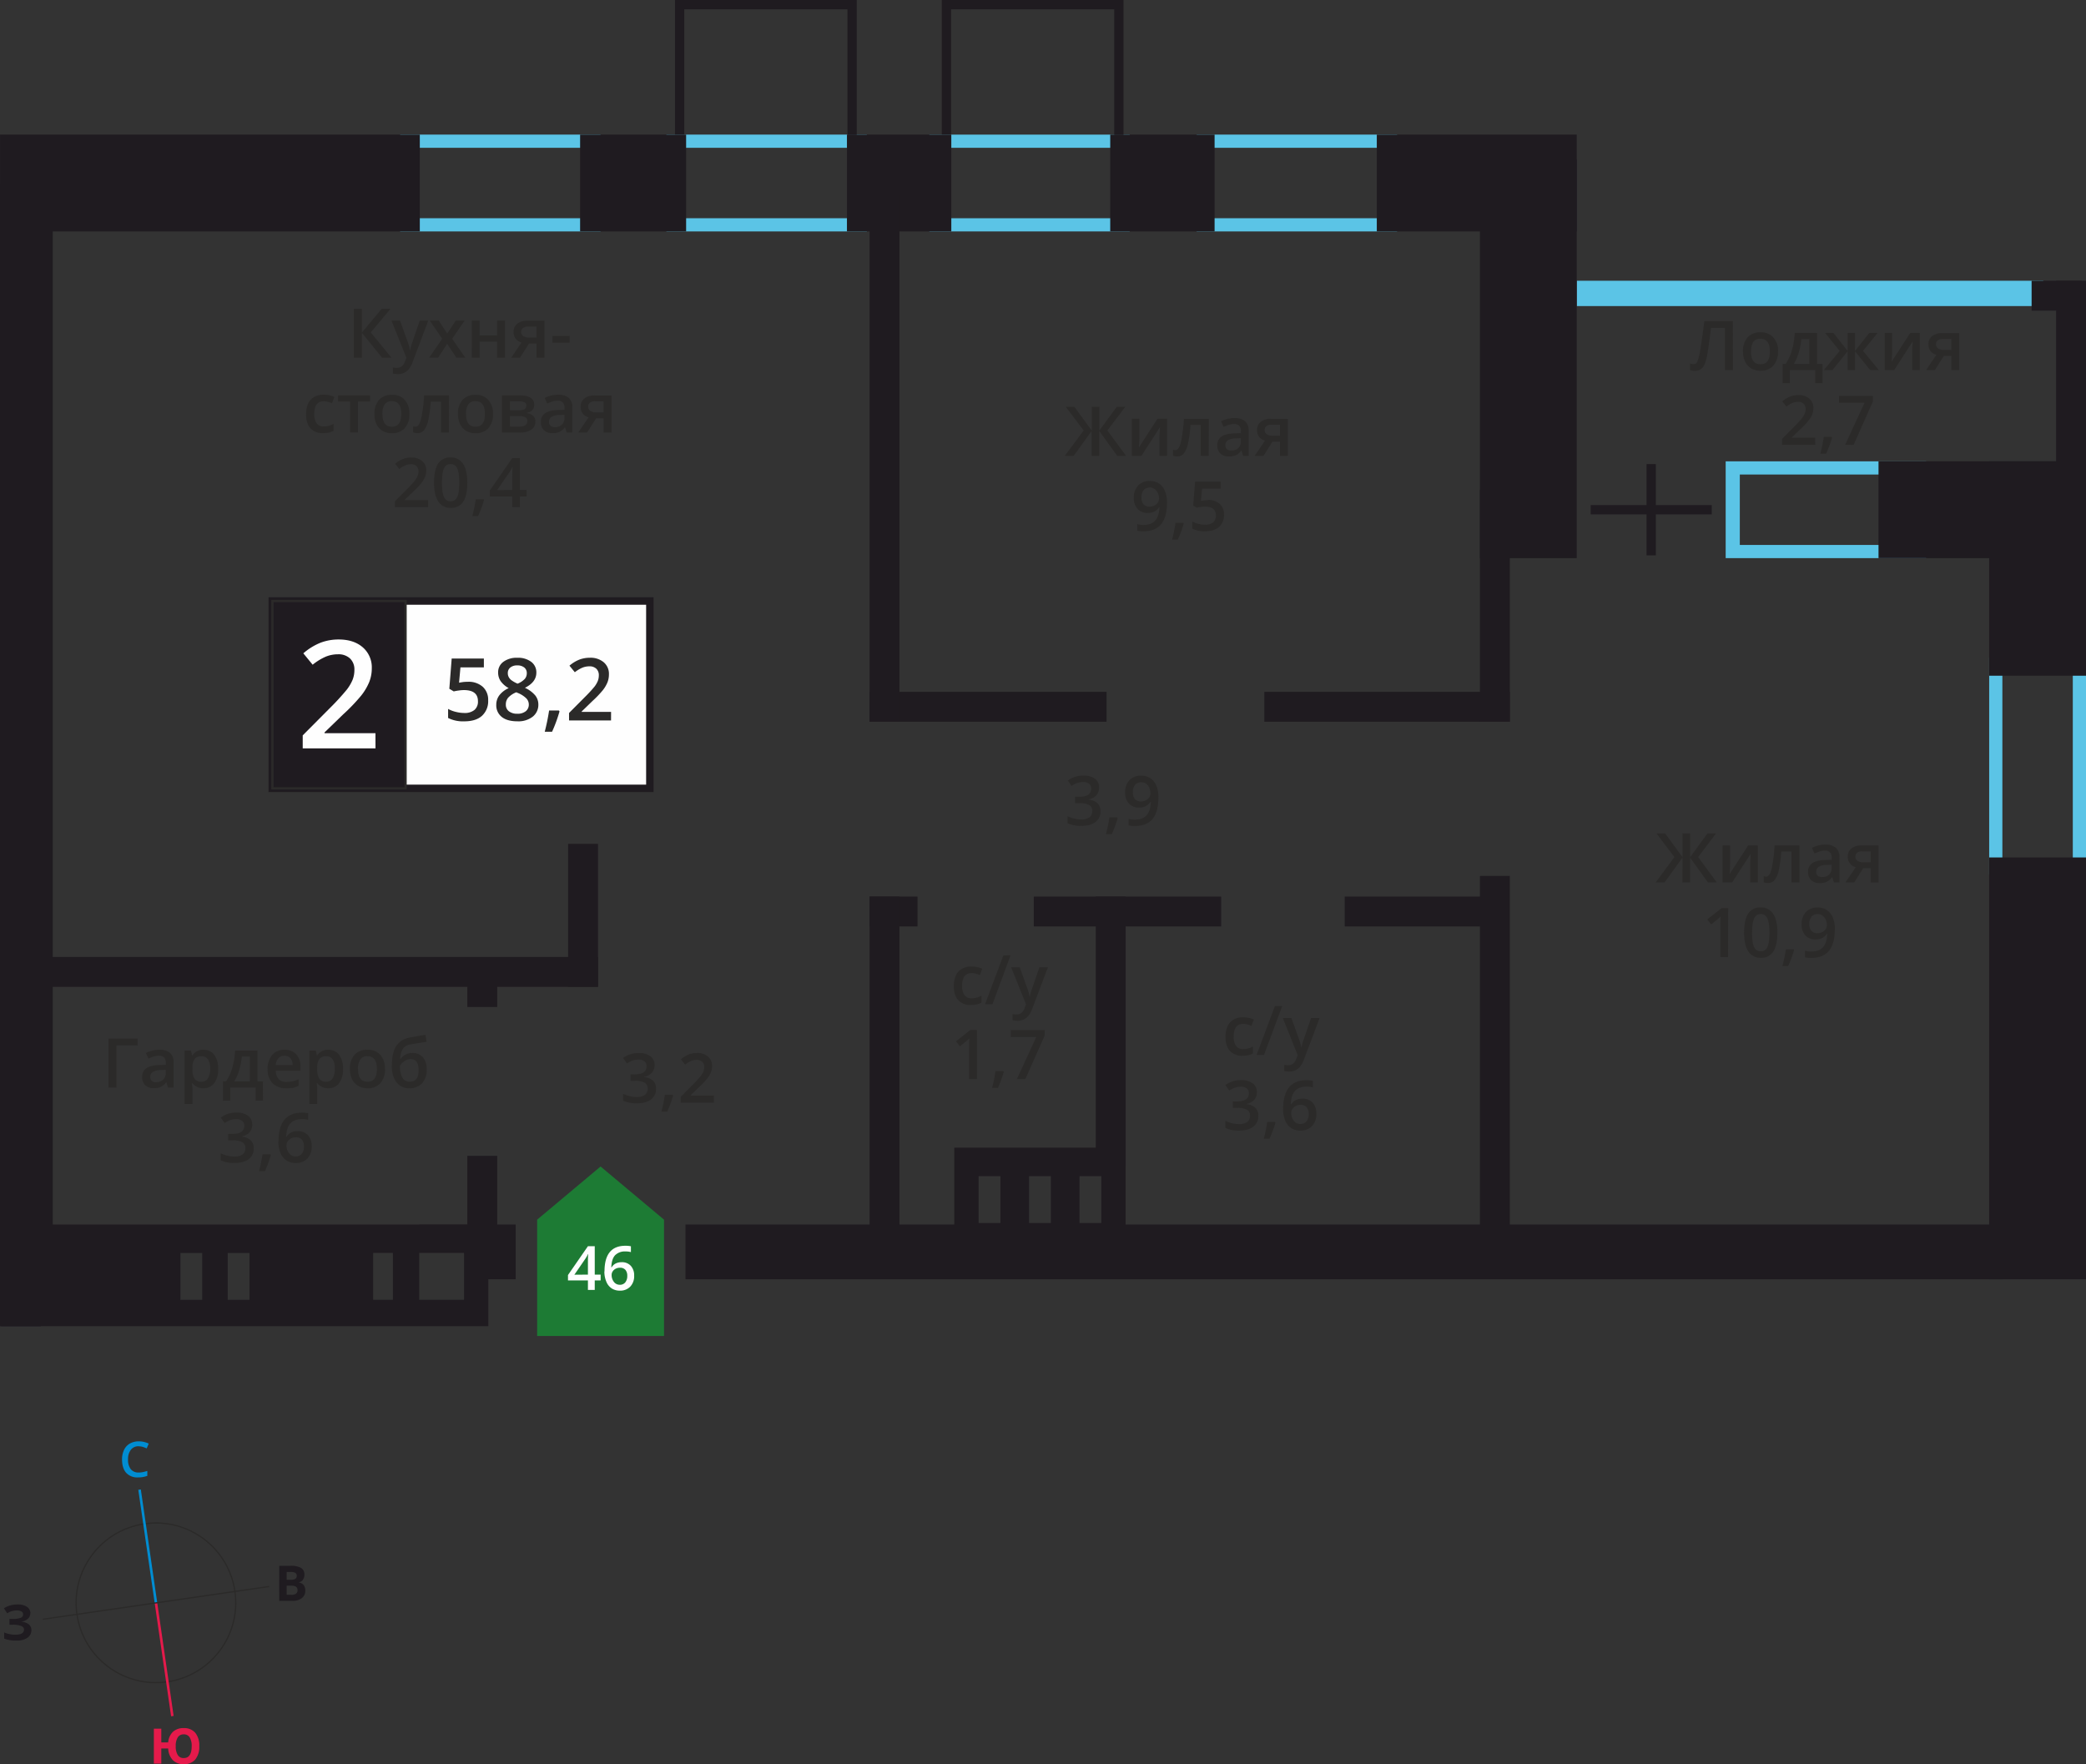 <svg xmlns="http://www.w3.org/2000/svg" viewBox="0 0 1024 866.03"><rect x="0" y="0" width="1024" height="866.03" fill="#333333" stroke="none"/><title>P14_s2_f3_46</title><path d="M-32.82-352.86H51.7v-34.57H-32.82Zm91.45,6.48H-39.76v-47.53H58.63Z" transform="translate(627.18 459.98)" style="fill:#5bc4e6;fill-rule:evenodd"/><path d="M-164.1-352.86h84.51v-34.57H-164.1Zm91.45,6.48H-171v-47.53h98.39Z" transform="translate(627.18 459.98)" style="fill:#5bc4e6;fill-rule:evenodd"/><path d="M-293.11-352.86h84.51v-34.57h-84.51Zm91.45,6.48h-98.39v-47.53h98.39Z" transform="translate(627.18 459.98)" style="fill:#5bc4e6;fill-rule:evenodd"/><path d="M-423.82-352.86h84.51v-34.57h-84.51Zm91.45,6.48h-98.39v-47.53h98.39Z" transform="translate(627.18 459.98)" style="fill:#5bc4e6;fill-rule:evenodd"/><path d="M355.77-130.19v92.5h34.57v-92.5Zm-6.48,99.44V-137.14h47.53V-30.75Z" transform="translate(627.18 459.98)" style="fill:#5bc4e6;fill-rule:evenodd"/><path d="M226.88-192.48H311.4v-34.57H226.88ZM318.34-186H219.94v-47.53h98.39Z" transform="translate(627.18 459.98)" style="fill:#5bc4e6;fill-rule:evenodd"/><rect x="774.01" y="137.81" width="229" height="12.43" style="fill:#5bc4e6"/><rect x="1009.33" y="137.81" width="14.67" height="110.35" style="fill:#1f1b20"/><rect x="997.3" y="137.81" width="24.52" height="14.67" style="fill:#1f1b20"/><polygon points="546.97 66.24 546.97 4.57 466.87 4.57 466.87 66.03 462.31 66.03 462.31 0 551.53 0 551.53 66.24 546.97 66.24" style="fill:#1f1b20"/><polygon points="416.01 66.24 416.01 4.57 335.91 4.57 335.91 66.03 331.34 66.03 331.34 0 420.57 0 420.57 66.24 416.01 66.24" style="fill:#1f1b20"/><rect y="90.13" width="25.89" height="553.81" style="fill:#1f1b20"/><rect x="780.85" y="247.93" width="59.43" height="4.57" style="fill:#1f1b20"/><rect x="808.28" y="227.81" width="4.57" height="44.81" style="fill:#1f1b20"/><rect x="922.15" y="226.44" width="101.85" height="47.53" style="fill:#1f1b20"/><rect x="675.86" y="66.07" width="98.15" height="47.53" style="fill:#1f1b20"/><rect x="545" y="66.07" width="51.23" height="47.53" style="fill:#1f1b20"/><rect x="415.76" y="66.07" width="51.23" height="47.53" style="fill:#1f1b20"/><rect x="284.77" y="66.07" width="52.04" height="47.53" style="fill:#1f1b20"/><rect x="0.02" y="66.07" width="206.06" height="47.53" style="fill:#1f1b20"/><rect x="976.47" y="420.9" width="47.53" height="207.05" style="fill:#1f1b20"/><rect x="976.47" y="226.45" width="47.53" height="105.24" style="fill:#1f1b20"/><rect x="726.48" y="78.25" width="47.53" height="195.72" style="fill:#1f1b20"/><rect x="426.87" y="440.1" width="23.54" height="14.67" style="fill:#1f1b20"/><rect x="507.49" y="440.1" width="91.97" height="14.67" style="fill:#1f1b20"/><rect x="660.1" y="440.1" width="77.44" height="14.67" style="fill:#1f1b20"/><rect x="620.65" y="339.61" width="120.5" height="14.67" style="fill:#1f1b20"/><rect x="426.87" y="339.61" width="116.33" height="14.67" style="fill:#1f1b20"/><rect x="20.08" y="469.75" width="273.47" height="14.67" style="fill:#1f1b20"/><rect x="726.48" y="429.96" width="14.67" height="184.82" style="fill:#1f1b20"/><rect x="537.9" y="440.1" width="14.67" height="132.4" style="fill:#1f1b20"/><rect x="426.87" y="440.1" width="14.67" height="178.26" style="fill:#1f1b20"/><rect x="278.88" y="414.23" width="14.67" height="70.19" style="fill:#1f1b20"/><rect x="229.41" y="472.98" width="14.67" height="21.33" style="fill:#1f1b20"/><rect x="229.41" y="567.36" width="14.67" height="47.2" style="fill:#1f1b20"/><rect x="726.48" y="240.45" width="14.67" height="113.82" style="fill:#1f1b20"/><rect x="426.87" y="95.61" width="14.67" height="258.66" style="fill:#1f1b20"/><rect y="624.15" width="20.08" height="26.88" style="fill:#1f1b20"/><rect x="236.78" y="601.08" width="16.37" height="26.88" style="fill:#1f1b20"/><rect x="336.51" y="601.08" width="646.52" height="26.88" style="fill:#1f1b20"/><path d="M-538.61,178.07v-23h10.7v23Zm23.21,0v-23h10.7v23Zm368.62-37.71v-23h10.7v23Zm24.76,0v-23h10.7v23Zm24.76,0v-23h10.7v23Zm-2.13-37h24.76v49.94h-84.1V103.38h59.34Zm-322,51.68h22v23h-22Zm0-14h33.92V191H-626.68V141.09h205.26Zm-12.92,37v-23H-444v23Z" transform="translate(627.18 459.98)" style="fill:#1f1b20;fill-rule:evenodd"/><polygon points="263.68 598.69 263.69 598.69 279.25 585.65 294.82 572.6 310.4 585.65 325.96 598.69 325.97 598.69 325.97 598.7 325.97 655.81 263.68 655.81 263.68 598.7 263.68 598.69" style="fill:#1d7b34;fill-rule:evenodd"/><path d="M-323,170.68a3.36,3.36,0,0,0,2.74-1.15,4.94,4.94,0,0,0,1-3.26,4.34,4.34,0,0,0-.9-2.9,3.36,3.36,0,0,0-2.7-1.06,4.52,4.52,0,0,0-2.06.47,3.84,3.84,0,0,0-1.48,1.3,3.07,3.07,0,0,0-.54,1.7,5.44,5.44,0,0,0,1.12,3.48,3.5,3.5,0,0,0,2.86,1.41m-7.47-6.57q0-12.57,10.24-12.57a12.7,12.7,0,0,1,2.72.25v2.86a9.28,9.28,0,0,0-2.58-.32,6.75,6.75,0,0,0-5.17,1.84q-1.73,1.85-1.87,5.93h.18a4.73,4.73,0,0,1,1.93-1.84,6.21,6.21,0,0,1,2.93-.65,5.81,5.81,0,0,1,4.54,1.79,6.91,6.91,0,0,1,1.63,4.84,7.37,7.37,0,0,1-1.89,5.33,6.78,6.78,0,0,1-5.13,2,7.18,7.18,0,0,1-4-1.1,7.07,7.07,0,0,1-2.61-3.23A12.79,12.79,0,0,1-330.5,164.11Zm-8.14,1.59v-5.38c0-1.92,0-3.48.14-4.7h-.11A16.86,16.86,0,0,1-339.9,158l-5.32,7.74Zm6.24,2.85h-2.89v4.68h-3.35v-4.68h-9.79v-2.64l9.79-14.15h3.35V165.7h2.89Z" transform="translate(627.18 459.98)" style="fill:#fefefe"/><path d="M278.58-241.63l9.52-20.61H275.59v-3.4h16.63v2.7l-9.46,21.32Zm-6.43-3.53a55.55,55.55,0,0,1-2.9,7.88h-2.84a81.27,81.27,0,0,0,1.69-8.25h3.8Zm-8.22,3.53h-16.3v-2.92l6.2-6.24a53.14,53.14,0,0,0,3.64-4,9.82,9.82,0,0,0,1.31-2.21,5.93,5.93,0,0,0,.41-2.22,3.4,3.4,0,0,0-1-2.57,3.77,3.77,0,0,0-2.71-.94,7.18,7.18,0,0,0-2.68.51,12.56,12.56,0,0,0-3,1.84l-2.09-2.55a13.56,13.56,0,0,1,3.9-2.4,11.4,11.4,0,0,1,4-.71,7.93,7.93,0,0,1,5.38,1.75,5.91,5.91,0,0,1,2,4.71,8.31,8.31,0,0,1-.58,3.09,12.61,12.61,0,0,1-1.8,3,40.53,40.53,0,0,1-4,4.2l-4.18,4v.16h11.42ZM323.21-291a2.35,2.35,0,0,0,1.06,2.1,5.09,5.09,0,0,0,2.85.7h3.6v-5.39h-4.21a3.9,3.9,0,0,0-2.44.67A2.29,2.29,0,0,0,323.21-291Zm-.56,12.66h-4.32l5.06-7.45a5.45,5.45,0,0,1-2.9-1.88,5.34,5.34,0,0,1-1-3.37,4.86,4.86,0,0,1,1.84-4,7.89,7.89,0,0,1,5-1.45h8.28v18.19h-3.88v-7h-3.67Zm-21-18.19v9.33c0,1.08-.09,2.68-.26,4.79l9.13-14.11h4.72v18.19h-3.72v-9.16c0-.5,0-1.32.09-2.45s.11-2,.15-2.47l-9.1,14.08H298v-18.19Zm-21.83,8.83v-8.83h3.6v8.83l7-8.83h4.08l-7.15,8.8,7.79,9.39h-4.26l-7.46-9.22v9.22h-3.6v-9.22l-7.44,9.22h-4.25l7.78-9.39-7.14-8.8h4.08Zm-18.8,6.36v-12.23h-3.91a33.67,33.67,0,0,1-1.31,6.67,22.65,22.65,0,0,1-2.42,5.55Zm6.46,9.43h-3.6v-6.43H251.48v6.43H247.9v-9.43h1.48a22.73,22.73,0,0,0,3.08-6.71,36.32,36.32,0,0,0,1.36-8.48h11v15.19h2.67Zm-35.12-15.56q0,6.3,4.65,6.3t4.61-6.3q0-6.23-4.64-6.23a4,4,0,0,0-3.53,1.61A8.21,8.21,0,0,0,232.41-287.45Zm13.24,0a10,10,0,0,1-2.28,7A8.2,8.2,0,0,1,237-278a8.7,8.7,0,0,1-4.51-1.15,7.57,7.57,0,0,1-3-3.31,11.28,11.28,0,0,1-1.05-5,9.88,9.88,0,0,1,2.27-6.91,8.24,8.24,0,0,1,6.4-2.49,8,8,0,0,1,6.25,2.54A9.83,9.83,0,0,1,245.66-287.45Zm-22.08,9.13h-3.94V-299h-6.84q-1.3,10.53-2.08,14.33t-2.2,5.29a4.79,4.79,0,0,1-3.75,1.44,6.43,6.43,0,0,1-2.29-.41v-3.27a4.52,4.52,0,0,0,1.83.41,2,2,0,0,0,1.85-1.42,29.89,29.89,0,0,0,1.47-6.29q.8-4.87,1.9-13.44h14Z" transform="translate(627.18 459.98)" style="fill:#2b2a29"/><path d="M-34.2-214.56a8.24,8.24,0,0,1,5.76,1.93,6.74,6.74,0,0,1,2.12,5.26,7.67,7.67,0,0,1-2.41,6q-2.41,2.17-6.85,2.17a12.92,12.92,0,0,1-6.33-1.3V-204a11.69,11.69,0,0,0,3.06,1.17,13.87,13.87,0,0,0,3.21.41,6,6,0,0,0,4-1.17A4.24,4.24,0,0,0-30.3-207q0-4.3-5.5-4.3a14.15,14.15,0,0,0-1.91.15,20.1,20.1,0,0,0-2,.35l-1.73-1,.92-11.75H-28v3.44h-9.1l-.54,6,1.4-.23a13.83,13.83,0,0,1,2-.13m-11.86,11.49a55.58,55.58,0,0,1-2.9,7.88H-51.8a81.45,81.45,0,0,0,1.69-8.25h3.8ZM-62.7-220.69a3.76,3.76,0,0,0-3.08,1.31,5.66,5.66,0,0,0-1.07,3.68,4.85,4.85,0,0,0,1,3.23,3.74,3.74,0,0,0,3,1.18,4.81,4.81,0,0,0,3.29-1.17,3.54,3.54,0,0,0,1.33-2.73,6.7,6.7,0,0,0-.57-2.74,4.93,4.93,0,0,0-1.59-2A3.87,3.87,0,0,0-62.7-220.69Zm8.39,7.38q0,7.1-2.86,10.61t-8.62,3.5a13.22,13.22,0,0,1-3.14-.26v-3.24a10.84,10.84,0,0,0,2.95.41q3.92,0,5.84-2.11T-58-211h-.2a5.79,5.79,0,0,1-2.35,2.14,7.37,7.37,0,0,1-3.22.66,6.48,6.48,0,0,1-5-2,7.74,7.74,0,0,1-1.83-5.46,8.33,8.33,0,0,1,2.12-6,7.55,7.55,0,0,1,5.77-2.23,8,8,0,0,1,4.47,1.25A8,8,0,0,1-55.35-219,14.17,14.17,0,0,1-54.31-213.31ZM-6.38-248.9a2.35,2.35,0,0,0,1.06,2.1,5.09,5.09,0,0,0,2.84.7h3.6v-5.39H-3.08a3.91,3.91,0,0,0-2.44.67A2.3,2.3,0,0,0-6.38-248.9Zm-.56,12.66h-4.32l5.06-7.45a5.46,5.46,0,0,1-2.9-1.88,5.33,5.33,0,0,1-1-3.37,4.86,4.86,0,0,1,1.84-4,7.89,7.89,0,0,1,5-1.45H5v18.19H1.13v-7H-2.54Zm-15.77-2.63A4.77,4.77,0,0,0-19.34-240a4.28,4.28,0,0,0,1.27-3.3v-1.58l-2.33.1a7.93,7.93,0,0,0-4,.92,2.77,2.77,0,0,0-1.25,2.49,2.43,2.43,0,0,0,.72,1.88A3.11,3.11,0,0,0-22.71-238.86Zm5.75,2.63-.78-2.53h-.13a7.41,7.41,0,0,1-2.65,2.26,8.37,8.37,0,0,1-3.42.6,5.77,5.77,0,0,1-4.18-1.45,5.41,5.41,0,0,1-1.5-4.1,4.81,4.81,0,0,1,2.09-4.24q2.09-1.43,6.36-1.56l3.14-.1v-1a3.71,3.71,0,0,0-.81-2.61,3.32,3.32,0,0,0-2.53-.86,8.64,8.64,0,0,0-2.68.41,20.36,20.36,0,0,0-2.47,1l-1.25-2.76a13.34,13.34,0,0,1,3.24-1.18,14.82,14.82,0,0,1,3.32-.4A7.83,7.83,0,0,1-16-253.24a5.91,5.91,0,0,1,1.77,4.75v12.25Zm-16.9,0h-3.9v-15.16h-5A63.16,63.16,0,0,1-44-242.25a11.88,11.88,0,0,1-2,4.8,4,4,0,0,1-3.27,1.52,5.47,5.47,0,0,1-2.12-.36v-3a3.49,3.49,0,0,0,1.22.23c1.12,0,2-1.26,2.65-3.77a71.36,71.36,0,0,0,1.5-11.55h12.22Zm-34-18.19v9.33c0,1.08-.09,2.68-.26,4.79L-59-254.42h4.72v18.19H-58v-9.16q0-.76.1-2.45c.06-1.13.11-2,.15-2.47l-9.1,14.08h-4.72v-18.19Zm-27.35,5.75L-104-260.28h4.21l8.55,11.65v-11.65h3.74v11.65L-79-260.28h4.21l-8.78,11.61,9.16,12.43h-4.34l-8.8-12.19v12.19h-3.74v-12.19l-8.8,12.19h-4.37Z" transform="translate(627.18 459.98)" style="fill:#2b2a29"/><path d="M265.15-11.29A3.76,3.76,0,0,0,262.07-10,5.66,5.66,0,0,0,261-6.31a4.85,4.85,0,0,0,1,3.23,3.74,3.74,0,0,0,3,1.18,4.81,4.81,0,0,0,3.29-1.17,3.54,3.54,0,0,0,1.33-2.73,6.7,6.7,0,0,0-.57-2.74,4.93,4.93,0,0,0-1.59-2,3.87,3.87,0,0,0-2.33-.74m8.39,7.38q0,7.11-2.86,10.61t-8.62,3.5a13.13,13.13,0,0,1-3.14-.26V6.69a10.79,10.79,0,0,0,2.95.41c2.61,0,4.55-.7,5.84-2.1s2-3.61,2.11-6.62h-.2A5.8,5.8,0,0,1,267.26.51a7.35,7.35,0,0,1-3.22.66,6.47,6.47,0,0,1-5-2,7.75,7.75,0,0,1-1.82-5.46,8.34,8.34,0,0,1,2.12-6,7.56,7.56,0,0,1,5.76-2.23,8,8,0,0,1,4.47,1.25,8,8,0,0,1,2.95,3.63A14.21,14.21,0,0,1,273.54-3.91Zm-20,10.24a55.67,55.67,0,0,1-2.9,7.88h-2.84A80.5,80.5,0,0,0,249.52,6h3.8Zm-20.64-8.5q0,4.92,1,7A3.37,3.37,0,0,0,237.17,7a3.41,3.41,0,0,0,3.25-2.14q1-2.14,1-7t-1-7a3.41,3.41,0,0,0-3.25-2.16,3.37,3.37,0,0,0-3.23,2.12Q232.92-7.08,232.92-2.17Zm12.42,0q0,6.27-2,9.31a6.87,6.87,0,0,1-6.16,3,6.83,6.83,0,0,1-6.09-3.14Q229,3.91,229-2.16q0-6.37,2-9.38a6.87,6.87,0,0,1,6.15-3,6.84,6.84,0,0,1,6.1,3.16Q245.35-8.24,245.35-2.16Zm-24.18,12H217.3V-5.67q0-2.78.14-4.41c-.25.26-.56.55-.93.87s-1.59,1.33-3.69,3l-1.94-2.45,7.07-5.56h3.22ZM283.63-39.5a2.35,2.35,0,0,0,1.06,2.1,5.1,5.1,0,0,0,2.85.7h3.6v-5.39h-4.21a3.91,3.91,0,0,0-2.44.67A2.3,2.3,0,0,0,283.63-39.5Zm-.56,12.66h-4.32l5.06-7.45a5.44,5.44,0,0,1-2.89-1.88,5.33,5.33,0,0,1-1.05-3.37,4.85,4.85,0,0,1,1.84-4,7.88,7.88,0,0,1,5-1.45H295v18.19h-3.88v-7h-3.67ZM267.3-29.46a4.77,4.77,0,0,0,3.38-1.18,4.28,4.28,0,0,0,1.27-3.3v-1.58l-2.33.1a7.91,7.91,0,0,0-4,.91A2.77,2.77,0,0,0,264.4-32a2.43,2.43,0,0,0,.72,1.89A3.12,3.12,0,0,0,267.3-29.46Zm5.75,2.63-.78-2.53h-.13a7.41,7.41,0,0,1-2.65,2.26,8.39,8.39,0,0,1-3.42.6,5.77,5.77,0,0,1-4.18-1.45,5.4,5.4,0,0,1-1.5-4.1,4.8,4.8,0,0,1,2.09-4.24q2.09-1.43,6.36-1.56l3.14-.1v-1a3.71,3.71,0,0,0-.82-2.61,3.32,3.32,0,0,0-2.53-.87A8.68,8.68,0,0,0,266-42a20.72,20.72,0,0,0-2.47,1l-1.25-2.76A13.42,13.42,0,0,1,265.49-45a14.86,14.86,0,0,1,3.32-.4A7.85,7.85,0,0,1,274-43.84a5.93,5.93,0,0,1,1.77,4.76v12.25Zm-16.9,0h-3.9V-42h-5A63,63,0,0,1,246-32.85a11.86,11.86,0,0,1-2,4.8,4,4,0,0,1-3.27,1.52,5.5,5.5,0,0,1-2.12-.36v-3a3.5,3.5,0,0,0,1.22.23c1.12,0,2-1.26,2.64-3.77A71.27,71.27,0,0,0,243.93-45h12.22ZM222.11-45v9.32c0,1.08-.09,2.68-.26,4.79L231-45h4.72v18.19H232V-36q0-.76.09-2.45c.06-1.13.11-2,.15-2.47l-9.1,14.08H218.4V-45Zm-27.35,5.75L186-50.88h4.21l8.55,11.65V-50.88h3.74v11.65L211-50.88h4.21l-8.78,11.62,9.16,12.43h-4.34L202.47-39v12.19h-3.74V-39l-8.8,12.19h-4.37Z" transform="translate(627.18 459.98)" style="fill:#2b2a29"/><rect x="133.73" y="295.02" width="185.29" height="91.96" style="fill:#fefefe"/><path d="M-310-163.13H-491.62v88.3H-310Zm-183.47-3.66h187.12v95.61h-189v-95.61Z" transform="translate(627.18 459.98)" style="fill:#1f1b20"/><rect x="133.73" y="295.02" width="65.37" height="91.95" style="fill:#1f1b20"/><rect x="133.73" y="295.02" width="65.37" height="91.95" style="fill:none;stroke:#2b2a29;stroke-miterlimit:22.926;stroke-width:1.094px"/><path d="M-442.85-92.62h-35.73V-99l13.6-13.67a117.08,117.08,0,0,0,8-8.74,21.29,21.29,0,0,0,2.87-4.85,13,13,0,0,0,.9-4.87,7.42,7.42,0,0,0-2.14-5.62,8.24,8.24,0,0,0-5.93-2.06,15.83,15.83,0,0,0-5.87,1.12,27.57,27.57,0,0,0-6.55,4l-4.58-5.59a29.67,29.67,0,0,1,8.55-5.25,25,25,0,0,1,8.83-1.55c4.9,0,8.84,1.28,11.79,3.84a13,13,0,0,1,4.44,10.32,18.18,18.18,0,0,1-1.28,6.78,27.71,27.71,0,0,1-3.94,6.62,89.65,89.65,0,0,1-8.82,9.2l-9.16,8.87v.36h25Z" transform="translate(627.18 459.98)" style="fill:#fefefe"/><path d="M-327.23-106.32h-20.61V-110l7.84-7.88a67.72,67.72,0,0,0,4.61-5,12.2,12.2,0,0,0,1.65-2.79,7.53,7.53,0,0,0,.52-2.81,4.28,4.28,0,0,0-1.23-3.24,4.75,4.75,0,0,0-3.42-1.18,9.1,9.1,0,0,0-3.39.65A15.91,15.91,0,0,0-345-130l-2.64-3.22a17.08,17.08,0,0,1,4.93-3,14.43,14.43,0,0,1,5.09-.89,10,10,0,0,1,6.8,2.21,7.46,7.46,0,0,1,2.56,6,10.47,10.47,0,0,1-.74,3.91,16,16,0,0,1-2.27,3.82,51.92,51.92,0,0,1-5.09,5.31l-5.28,5.12v.21h14.43Zm-25.29-4.46a69.58,69.58,0,0,1-3.66,10h-3.59a102.78,102.78,0,0,0,2.14-10.43h4.8Zm-20.76-22.57a5.14,5.14,0,0,0-3.35,1,3.41,3.41,0,0,0-1.27,2.8,4,4,0,0,0,.46,1.94,5,5,0,0,0,1.33,1.55,15.89,15.89,0,0,0,3,1.67,9.78,9.78,0,0,0,3.53-2.32,4.23,4.23,0,0,0,1-2.84,3.4,3.4,0,0,0-1.28-2.8A5.25,5.25,0,0,0-373.28-133.35Zm-5.59,19.16a4,4,0,0,0,1.51,3.36,6.47,6.47,0,0,0,4.12,1.2,6.31,6.31,0,0,0,4.17-1.24,4.13,4.13,0,0,0,1.48-3.36,4.3,4.3,0,0,0-1.37-3.08,12.89,12.89,0,0,0-4.16-2.58l-.6-.27a10.71,10.71,0,0,0-4,2.65A5,5,0,0,0-378.87-114.19Zm5.63-22.91a10.75,10.75,0,0,1,6.84,2,6.4,6.4,0,0,1,2.51,5.3q0,4.67-5.61,7.44a14.48,14.48,0,0,1,5.09,3.77,7.13,7.13,0,0,1,1.5,4.41,7.4,7.4,0,0,1-2.77,6,11.45,11.45,0,0,1-7.48,2.27q-5,0-7.67-2.12a7.18,7.18,0,0,1-2.73-6,7.73,7.73,0,0,1,1.43-4.56,11.84,11.84,0,0,1,4.66-3.61,11.7,11.7,0,0,1-4-3.51,7.51,7.51,0,0,1-1.18-4.15,6.26,6.26,0,0,1,2.59-5.27A10.94,10.94,0,0,1-373.24-137.1Zm-24.27,11.79a10.42,10.42,0,0,1,7.28,2.43,8.53,8.53,0,0,1,2.68,6.64,9.7,9.7,0,0,1-3,7.6q-3,2.73-8.66,2.74a16.32,16.32,0,0,1-8-1.65V-112a14.61,14.61,0,0,0,3.87,1.48,17.52,17.52,0,0,0,4.06.52,7.52,7.52,0,0,0,5-1.48,5.36,5.36,0,0,0,1.72-4.32q0-5.44-6.95-5.44a17.85,17.85,0,0,0-2.41.2q-1.44.19-2.51.45l-2.18-1.29,1.16-14.85h15.8v4.34h-11.5l-.68,7.52,1.77-.29A17.6,17.6,0,0,1-397.51-125.3Z" transform="translate(627.18 459.98)" style="fill:#2b2a29"/><path d="M-375.71-219.47v-6c0-2.15.05-3.91.16-5.28h-.13a18.74,18.74,0,0,1-1.45,2.63l-6,8.69Zm7,3.2h-3.24V-211h-3.76v-5.25h-11v-3l11-15.89h3.76v15.66h3.24Zm-20.87,1.72a55.65,55.65,0,0,1-2.9,7.88h-2.84a80.85,80.85,0,0,0,1.69-8.25h3.8ZM-410.21-223q0,4.92,1,7a3.37,3.37,0,0,0,3.23,2.11,3.41,3.41,0,0,0,3.25-2.14q1-2.14,1-7t-1-7A3.41,3.41,0,0,0-406-232.2a3.37,3.37,0,0,0-3.23,2.12Q-410.21-228-410.21-223Zm12.42,0q0,6.27-2,9.31a6.88,6.88,0,0,1-6.16,3,6.83,6.83,0,0,1-6.09-3.15q-2.07-3.14-2.07-9.21,0-6.37,2-9.38a6.88,6.88,0,0,1,6.15-3,6.84,6.84,0,0,1,6.1,3.16Q-397.79-229.12-397.79-223ZM-417-211h-16.3v-2.92l6.2-6.24c1.83-1.88,3-3.2,3.64-4a9.91,9.91,0,0,0,1.31-2.21,6,6,0,0,0,.41-2.22,3.38,3.38,0,0,0-1-2.57,3.76,3.76,0,0,0-2.71-.94,7.2,7.2,0,0,0-2.68.51,12.55,12.55,0,0,0-3,1.84l-2.09-2.55a13.56,13.56,0,0,1,3.9-2.4,11.39,11.39,0,0,1,4-.71,7.94,7.94,0,0,1,5.38,1.75,5.91,5.91,0,0,1,2,4.71,8.3,8.3,0,0,1-.58,3.09,12.6,12.6,0,0,1-1.8,3,40.39,40.39,0,0,1-4,4.2l-4.18,4v.16H-417Zm78.58-49.36a2.35,2.35,0,0,0,1.06,2.1,5.1,5.1,0,0,0,2.85.7h3.6V-263h-4.21a3.91,3.91,0,0,0-2.44.67A2.3,2.3,0,0,0-338.44-260.38Zm-.56,12.67h-4.32l5.06-7.45a5.44,5.44,0,0,1-2.9-1.88,5.33,5.33,0,0,1-1-3.37,4.85,4.85,0,0,1,1.84-4,7.88,7.88,0,0,1,5-1.45H-327v18.19h-3.88v-7h-3.66Zm-15.77-2.63a4.77,4.77,0,0,0,3.38-1.18,4.28,4.28,0,0,0,1.27-3.3v-1.58l-2.33.1a7.92,7.92,0,0,0-4,.92,2.77,2.77,0,0,0-1.24,2.49,2.43,2.43,0,0,0,.72,1.89A3.11,3.11,0,0,0-354.77-250.34Zm5.75,2.63-.78-2.53h-.13a7.42,7.42,0,0,1-2.65,2.26,8.4,8.4,0,0,1-3.42.6,5.77,5.77,0,0,1-4.18-1.45,5.4,5.4,0,0,1-1.5-4.1,4.81,4.81,0,0,1,2.09-4.24q2.09-1.43,6.36-1.56l3.14-.1v-1a3.71,3.71,0,0,0-.81-2.61,3.32,3.32,0,0,0-2.53-.87,8.66,8.66,0,0,0-2.68.41,20.76,20.76,0,0,0-2.47,1l-1.25-2.76a13.38,13.38,0,0,1,3.24-1.18,14.92,14.92,0,0,1,3.32-.4,7.84,7.84,0,0,1,5.24,1.52,5.93,5.93,0,0,1,1.77,4.75v12.26Zm-19.8-13.2a1.68,1.68,0,0,0-.85-1.58,5.22,5.22,0,0,0-2.52-.48h-4.69v4.38h4.11a6.86,6.86,0,0,0,2.95-.5A1.85,1.85,0,0,0-368.81-260.91Zm.48,7.6a2,2,0,0,0-1-1.87,6.68,6.68,0,0,0-3.06-.55h-4.46v5.15h4.55Q-368.33-250.58-368.34-253.31Zm3.39-7.94c0,2.15-1.26,3.45-3.77,3.9v.13a5.37,5.37,0,0,1,3.22,1.33,3.75,3.75,0,0,1,1.12,2.81,4.56,4.56,0,0,1-2,4,9.84,9.84,0,0,1-5.71,1.39h-8.68V-265.9h8.65Q-364.95-265.9-364.94-261.25Zm-33.47,4.41q0,6.3,4.65,6.3t4.61-6.3q0-6.23-4.64-6.23a4,4,0,0,0-3.53,1.61A8.19,8.19,0,0,0-398.41-256.84Zm13.24,0a9.94,9.94,0,0,1-2.28,7,8.2,8.2,0,0,1-6.37,2.5,8.71,8.71,0,0,1-4.51-1.15,7.59,7.59,0,0,1-3-3.31,11.28,11.28,0,0,1-1.05-5,9.89,9.89,0,0,1,2.27-6.91,8.24,8.24,0,0,1,6.4-2.49,8,8,0,0,1,6.25,2.54A9.82,9.82,0,0,1-385.17-256.84Zm-21.66,9.13h-3.9v-15.16h-5a63.28,63.28,0,0,1-1.25,9.14,11.83,11.83,0,0,1-2,4.8,4,4,0,0,1-3.27,1.52,5.48,5.48,0,0,1-2.12-.36v-3a3.52,3.52,0,0,0,1.22.23c1.12,0,2-1.26,2.65-3.77A71.5,71.5,0,0,0-419-265.9h12.22Zm-32.63-9.13q0,6.3,4.65,6.3t4.61-6.3q0-6.23-4.64-6.23a4,4,0,0,0-3.53,1.61A8.2,8.2,0,0,0-439.46-256.84Zm13.24,0a9.94,9.94,0,0,1-2.28,7,8.2,8.2,0,0,1-6.37,2.5,8.71,8.71,0,0,1-4.51-1.15,7.59,7.59,0,0,1-3-3.31,11.27,11.27,0,0,1-1-5,9.89,9.89,0,0,1,2.27-6.91,8.24,8.24,0,0,1,6.4-2.49,8,8,0,0,1,6.25,2.54A9.83,9.83,0,0,1-426.22-256.84Zm-19.31-9.06v3h-5.92v15.16h-3.88v-15.16h-5.92v-3Zm-23,18.52a7.94,7.94,0,0,1-6.27-2.41q-2.15-2.41-2.14-6.92t2.24-7.06a8.31,8.31,0,0,1,6.48-2.47,12.17,12.17,0,0,1,5.18,1.07l-1.17,3.12a11.72,11.72,0,0,0-4-1q-4.71,0-4.71,6.26a7.51,7.51,0,0,0,1.17,4.59,4.07,4.07,0,0,0,3.45,1.54,9.86,9.86,0,0,0,4.88-1.29v3.38a7.49,7.49,0,0,1-2.21.87A13.31,13.31,0,0,1-468.54-247.38ZM-356-291.78v-3.3h8.46v3.3Zm-15.34-5.29a2.34,2.34,0,0,0,1.06,2.1,5.09,5.09,0,0,0,2.84.7h3.61v-5.39H-368a3.91,3.91,0,0,0-2.44.67A2.29,2.29,0,0,0-371.33-297.07Zm-.56,12.66h-4.32l5.06-7.45a5.44,5.44,0,0,1-2.89-1.88,5.33,5.33,0,0,1-1-3.37,4.85,4.85,0,0,1,1.84-4,7.89,7.89,0,0,1,5-1.45h8.28v18.19h-3.88v-7h-3.67Zm-19.82-18.19v7.31h8.56v-7.31h3.87v18.19h-3.87v-7.85h-8.56v7.85h-3.87V-302.6Zm-18.38,8.9-6.1-8.9h4.41l4.15,6.37,4.18-6.37h4.37l-6.12,8.9,6.43,9.29h-4.38l-4.49-6.81-4.47,6.81h-4.38ZM-435-302.6h4.21l3.7,10.31a19.64,19.64,0,0,1,1.12,4.14h.13a17.31,17.31,0,0,1,.54-2.19q.4-1.29,4.18-12.26h4.17l-7.77,20.6q-2.12,5.66-7.07,5.67a11.11,11.11,0,0,1-2.5-.28v-3a9.26,9.26,0,0,0,2,.2c1.86,0,3.18-1.08,3.93-3.24l.67-1.71Zm0,18.19h-4.62l-9.9-12.19v12.19h-3.93v-24h3.93v11.65l9.73-11.65h4.31l-9.7,11.61Z" transform="translate(627.18 459.98)" style="fill:#2b2a29"/><path d="M11.1,91.75a3.77,3.77,0,0,0,3.07-1.29,5.54,5.54,0,0,0,1.08-3.66,4.88,4.88,0,0,0-1-3.26,3.78,3.78,0,0,0-3-1.18,5.06,5.06,0,0,0-2.31.53,4.33,4.33,0,0,0-1.66,1.47,3.44,3.44,0,0,0-.6,1.9,6.1,6.1,0,0,0,1.26,3.91,3.93,3.93,0,0,0,3.22,1.59M2.71,84.38q0-14.11,11.5-14.11a14.29,14.29,0,0,1,3.06.28v3.21a10.48,10.48,0,0,0-2.9-.36q-3.87,0-5.8,2.07t-2.1,6.65h.19a5.3,5.3,0,0,1,2.17-2.07,7,7,0,0,1,3.29-.73,6.52,6.52,0,0,1,5.09,2A7.77,7.77,0,0,1,19,86.77a8.27,8.27,0,0,1-2.12,6A7.62,7.62,0,0,1,11.17,95a8.07,8.07,0,0,1-4.49-1.24,7.94,7.94,0,0,1-2.94-3.62A14.36,14.36,0,0,1,2.71,84.38Zm-3.77,6.71A55.74,55.74,0,0,1-4,99H-6.8a81.54,81.54,0,0,0,1.69-8.25h3.8Zm-9.12-15a5.57,5.57,0,0,1-1.33,3.81,6.72,6.72,0,0,1-3.75,2v.13a7.25,7.25,0,0,1,4.34,1.8,5.16,5.16,0,0,1,1.45,3.83,6.36,6.36,0,0,1-2.45,5.36Q-14.38,95-18.9,95a15.67,15.67,0,0,1-6.75-1.3V90.21a15.45,15.45,0,0,0,3.24,1.17,14,14,0,0,0,3.29.41,6.93,6.93,0,0,0,4.18-1,3.74,3.74,0,0,0,1.38-3.21,3.06,3.06,0,0,0-1.53-2.84,9.79,9.79,0,0,0-4.8-.9H-22V80.67h2.12q5.76,0,5.76-4a3,3,0,0,0-1-2.39,4.54,4.54,0,0,0-3-.83,8.94,8.94,0,0,0-2.63.39,12.44,12.44,0,0,0-3,1.51l-1.89-2.7a12.6,12.6,0,0,1,7.68-2.43,9.19,9.19,0,0,1,5.68,1.56A5.13,5.13,0,0,1-10.18,76.1ZM2.54,39.73H6.75L10.45,50a19.52,19.52,0,0,1,1.12,4.14h.13A17.59,17.59,0,0,1,12.24,52q.39-1.29,4.18-12.26H20.6l-7.77,20.6Q10.7,66,5.75,66a11.11,11.11,0,0,1-2.5-.28v-3a9.23,9.23,0,0,0,2,.2q2.8,0,3.93-3.24l.67-1.71Zm-.29-5.86-8.94,24h-3.65l9-24ZM-17.18,58.26a8,8,0,0,1-6.27-2.41q-2.15-2.41-2.14-6.92t2.25-7.06a8.3,8.3,0,0,1,6.48-2.47,12.16,12.16,0,0,1,5.18,1.07l-1.17,3.12a11.68,11.68,0,0,0-4-1q-4.72,0-4.72,6.26a7.51,7.51,0,0,0,1.17,4.59A4.06,4.06,0,0,0-17,55a9.87,9.87,0,0,0,4.88-1.29v3.38a7.52,7.52,0,0,1-2.21.88A13.49,13.49,0,0,1-17.18,58.26Z" transform="translate(627.18 459.98)" style="fill:#2b2a29"/><path d="M-128,69.69l9.51-20.62h-12.51v-3.4h16.63v2.7l-9.47,21.31Zm-6.43-3.53a55.49,55.49,0,0,1-2.9,7.88h-2.84a81.8,81.8,0,0,0,1.69-8.25h3.8Zm-13.17,3.53h-3.87V54.16q0-2.78.13-4.41c-.25.26-.56.55-.93.87s-1.59,1.33-3.69,3l-1.94-2.45,7.07-5.56h3.22Zm16.78-54.88h4.21l3.7,10.31a19.65,19.65,0,0,1,1.12,4.14h.13a17.42,17.42,0,0,1,.54-2.2q.4-1.29,4.18-12.26h4.18l-7.78,20.6q-2.12,5.67-7.07,5.67a11.16,11.16,0,0,1-2.5-.28v-3a9.19,9.19,0,0,0,2,.2q2.8,0,3.93-3.24l.67-1.71Zm-.29-5.86L-140,33h-3.65l9-24Zm-19.44,24.39a7.94,7.94,0,0,1-6.27-2.41q-2.15-2.41-2.14-6.92t2.24-7.06a8.31,8.31,0,0,1,6.48-2.47A12.16,12.16,0,0,1-145,15.54l-1.17,3.12a11.72,11.72,0,0,0-4-1q-4.72,0-4.71,6.26a7.51,7.51,0,0,0,1.17,4.59,4.07,4.07,0,0,0,3.45,1.54,9.85,9.85,0,0,0,4.88-1.29v3.38a7.52,7.52,0,0,1-2.21.87A13.32,13.32,0,0,1-150.51,33.33Z" transform="translate(627.18 459.98)" style="fill:#2b2a29"/><path d="M-276.74,81.32H-293V78.4l6.2-6.24a53.32,53.32,0,0,0,3.64-4A9.77,9.77,0,0,0-281.89,66a6,6,0,0,0,.41-2.22,3.38,3.38,0,0,0-1-2.56,3.75,3.75,0,0,0-2.71-.94,7.24,7.24,0,0,0-2.68.51,12.59,12.59,0,0,0-3,1.84L-292.92,60a13.5,13.5,0,0,1,3.9-2.39,11.41,11.41,0,0,1,4-.71,7.93,7.93,0,0,1,5.38,1.75,5.9,5.9,0,0,1,2,4.71,8.3,8.3,0,0,1-.58,3.09,12.64,12.64,0,0,1-1.8,3,40.78,40.78,0,0,1-4,4.2l-4.17,4v.16h11.42Zm-20-3.53a55.54,55.54,0,0,1-2.9,7.88h-2.84a81.42,81.42,0,0,0,1.69-8.25h3.8Zm-9.12-15a5.55,5.55,0,0,1-1.33,3.8,6.71,6.71,0,0,1-3.75,2v.13a7.27,7.27,0,0,1,4.35,1.8,5.17,5.17,0,0,1,1.45,3.83,6.35,6.35,0,0,1-2.45,5.35q-2.45,1.89-7,1.89a15.67,15.67,0,0,1-6.75-1.3V76.92a15.4,15.4,0,0,0,3.24,1.17,14,14,0,0,0,3.3.41,6.93,6.93,0,0,0,4.18-1,3.74,3.74,0,0,0,1.38-3.21,3.06,3.06,0,0,0-1.53-2.83,9.8,9.8,0,0,0-4.8-.9h-2.09V67.38h2.12q5.76,0,5.76-4a3,3,0,0,0-1-2.39,4.54,4.54,0,0,0-3-.84,9,9,0,0,0-2.63.39,12.53,12.53,0,0,0-3,1.5l-1.89-2.69a12.61,12.61,0,0,1,7.68-2.43,9.18,9.18,0,0,1,5.68,1.56A5.13,5.13,0,0,1-305.87,62.8Z" transform="translate(627.18 459.98)" style="fill:#2b2a29"/><path d="M-66.92-76A3.75,3.75,0,0,0-70-74.72,5.66,5.66,0,0,0-71.07-71a4.86,4.86,0,0,0,1,3.24,3.74,3.74,0,0,0,3,1.18,4.81,4.81,0,0,0,3.29-1.17,3.54,3.54,0,0,0,1.33-2.73A6.71,6.71,0,0,0-63-73.28a4.91,4.91,0,0,0-1.59-2A3.88,3.88,0,0,0-66.92-76m8.39,7.38q0,7.11-2.86,10.61T-70-54.54a13.29,13.29,0,0,1-3.15-.26v-3.25a10.76,10.76,0,0,0,2.95.41c2.61,0,4.55-.7,5.84-2.11s2-3.61,2.11-6.62h-.2a5.8,5.8,0,0,1-2.35,2.14,7.37,7.37,0,0,1-3.22.66,6.48,6.48,0,0,1-5-2A7.75,7.75,0,0,1-74.87-71a8.34,8.34,0,0,1,2.12-6A7.56,7.56,0,0,1-67-79.23,8,8,0,0,1-62.51-78a8,8,0,0,1,2.95,3.63A14.17,14.17,0,0,1-58.53-68.66Zm-20,10.24a55.42,55.42,0,0,1-2.9,7.88h-2.84a81,81,0,0,0,1.69-8.25h3.8Zm-9.12-15A5.55,5.55,0,0,1-89-69.59a6.72,6.72,0,0,1-3.76,2v.13a7.26,7.26,0,0,1,4.35,1.8,5.16,5.16,0,0,1,1.45,3.83,6.35,6.35,0,0,1-2.45,5.35q-2.45,1.89-7,1.89a15.63,15.63,0,0,1-6.75-1.3v-3.44a15.59,15.59,0,0,0,3.24,1.17,14.07,14.07,0,0,0,3.3.41,6.93,6.93,0,0,0,4.18-1A3.74,3.74,0,0,0-91-62a3.05,3.05,0,0,0-1.53-2.83,9.79,9.79,0,0,0-4.8-.9h-2.09v-3.13h2.12q5.76,0,5.76-4a3,3,0,0,0-1-2.39,4.53,4.53,0,0,0-3-.84,8.94,8.94,0,0,0-2.63.39,12.42,12.42,0,0,0-3,1.5L-103-76.83a12.6,12.6,0,0,1,7.68-2.43,9.18,9.18,0,0,1,5.68,1.56A5.13,5.13,0,0,1-87.63-73.4Z" transform="translate(627.18 459.98)" style="fill:#2b2a29"/><path d="M-482.12,107.69a3.78,3.78,0,0,0,3.07-1.28,5.55,5.55,0,0,0,1.08-3.67,4.87,4.87,0,0,0-1-3.26,3.78,3.78,0,0,0-3-1.19,5.07,5.07,0,0,0-2.31.53,4.32,4.32,0,0,0-1.66,1.46,3.45,3.45,0,0,0-.61,1.9,6.1,6.1,0,0,0,1.26,3.91,3.93,3.93,0,0,0,3.22,1.59m-8.39-7.38q0-14.11,11.5-14.11a14.31,14.31,0,0,1,3.06.28V89.7a10.51,10.51,0,0,0-2.9-.36q-3.86,0-5.8,2.07t-2.1,6.65h.19A5.3,5.3,0,0,1-484.39,96a7,7,0,0,1,3.29-.73,6.52,6.52,0,0,1,5.1,2,7.76,7.76,0,0,1,1.83,5.44,8.27,8.27,0,0,1-2.12,6,7.62,7.62,0,0,1-5.76,2.2,8.06,8.06,0,0,1-4.49-1.24,8,8,0,0,1-2.94-3.62A14.36,14.36,0,0,1-490.51,100.32Zm-3.77,6.71a55.62,55.62,0,0,1-2.9,7.88H-500a81.28,81.28,0,0,0,1.69-8.25h3.8Zm-9.12-15a5.56,5.56,0,0,1-1.33,3.81,6.73,6.73,0,0,1-3.75,2V98a7.25,7.25,0,0,1,4.35,1.8,5.17,5.17,0,0,1,1.45,3.83,6.36,6.36,0,0,1-2.45,5.36q-2.45,1.88-7,1.89a15.66,15.66,0,0,1-6.75-1.3v-3.44a15.43,15.43,0,0,0,3.24,1.17,14,14,0,0,0,3.3.41,6.93,6.93,0,0,0,4.18-1,3.74,3.74,0,0,0,1.38-3.2,3.06,3.06,0,0,0-1.53-2.84,9.81,9.81,0,0,0-4.8-.9h-2.09V96.61h2.12q5.76,0,5.76-4a3,3,0,0,0-1-2.39,4.54,4.54,0,0,0-3-.84,9,9,0,0,0-2.63.39,12.54,12.54,0,0,0-3,1.51l-1.89-2.7a12.61,12.61,0,0,1,7.68-2.43,9.19,9.19,0,0,1,5.68,1.56A5.13,5.13,0,0,1-503.4,92Zm77.35-21q4.31,0,4.31-5.66,0-5.46-3.9-5.46a4.89,4.89,0,0,0-2.07.46,7.31,7.31,0,0,0-1.85,1.22,6.33,6.33,0,0,0-1.31,1.56A11.28,11.28,0,0,0-429.64,69,4,4,0,0,0-426.06,71Zm-8.8-8.08q0-6.09,2.07-9.36a9.68,9.68,0,0,1,6.57-4.21q3.41-.69,7.85-1.35l.55,3.4q-5.4.82-7.9,1.28a5.48,5.48,0,0,0-3.73,2.12,9.67,9.67,0,0,0-1.33,4.95h.25a6.36,6.36,0,0,1,2.45-2.12,7.23,7.23,0,0,1,3.24-.74A6.62,6.62,0,0,1-419.6,59a8.7,8.7,0,0,1,1.87,6A9.49,9.49,0,0,1-420,71.8a8.28,8.28,0,0,1-6.3,2.4,7.47,7.47,0,0,1-6.27-3Q-434.85,68.28-434.85,63Zm-16.63,1.79q0,6.3,4.65,6.3t4.61-6.3q0-6.23-4.64-6.23a4,4,0,0,0-3.53,1.61A8.2,8.2,0,0,0-451.48,64.74Zm13.24,0a9.94,9.94,0,0,1-2.28,7,8.2,8.2,0,0,1-6.37,2.5A8.69,8.69,0,0,1-451.4,73a7.59,7.59,0,0,1-3-3.31,11.28,11.28,0,0,1-1-5,9.88,9.88,0,0,1,2.27-6.91,8.24,8.24,0,0,1,6.4-2.49,8,8,0,0,1,6.25,2.54A9.84,9.84,0,0,1-438.24,64.74Zm-28.83-6.23a4,4,0,0,0-3.36,1.35,7,7,0,0,0-1.06,4.31v.57a8.51,8.51,0,0,0,1,4.81A3.91,3.91,0,0,0-467,71a3.5,3.5,0,0,0,3.09-1.65,8.48,8.48,0,0,0,1.08-4.69,8.23,8.23,0,0,0-1.07-4.63A3.59,3.59,0,0,0-467.07,58.5Zm.94,15.69a6.37,6.37,0,0,1-5.36-2.49h-.23c.15,1.53.23,2.46.23,2.79v7.44h-3.87V55.67h3.13c.09.34.27,1.15.54,2.43h.2a6,6,0,0,1,5.42-2.77,6.31,6.31,0,0,1,5.31,2.47,11.1,11.1,0,0,1,1.9,6.93,11.12,11.12,0,0,1-1.93,7A6.36,6.36,0,0,1-466.13,74.2Zm-21.4-15.93a3.88,3.88,0,0,0-3,1.17,5.6,5.6,0,0,0-1.33,3.41h8.25a5.06,5.06,0,0,0-1.08-3.42A3.71,3.71,0,0,0-487.53,58.27Zm.71,15.93a8.8,8.8,0,0,1-6.64-2.48,9.42,9.42,0,0,1-2.39-6.82,10.35,10.35,0,0,1,2.22-7,7.66,7.66,0,0,1,6.1-2.55,7.5,7.5,0,0,1,5.69,2.19,8.38,8.38,0,0,1,2.09,6v2.09h-12.11a6,6,0,0,0,1.42,4.07,5,5,0,0,0,3.8,1.42,14.05,14.05,0,0,0,3-.3,15.9,15.9,0,0,0,3-1V73a11.87,11.87,0,0,1-2.86,1A17.44,17.44,0,0,1-486.82,74.2Zm-17.78-3.33V58.64h-3.91a33.59,33.59,0,0,1-1.31,6.67,22.61,22.61,0,0,1-2.42,5.55Zm6.47,9.43h-3.6V73.86h-12.46V80.3h-3.57V70.86h1.48a22.71,22.71,0,0,0,3.08-6.71,36.34,36.34,0,0,0,1.36-8.48h11V70.86h2.67ZM-528.28,58.5a4,4,0,0,0-3.36,1.35,7,7,0,0,0-1.06,4.31v.57a8.51,8.51,0,0,0,1,4.81A3.91,3.91,0,0,0-528.22,71a3.49,3.49,0,0,0,3.09-1.65A8.46,8.46,0,0,0-524,64.7a8.21,8.21,0,0,0-1.07-4.63A3.58,3.58,0,0,0-528.28,58.5Zm.94,15.69a6.37,6.37,0,0,1-5.36-2.49h-.23c.15,1.53.23,2.46.23,2.79v7.44h-3.87V55.67h3.13c.09.34.27,1.15.55,2.43h.2a6,6,0,0,1,5.42-2.77A6.31,6.31,0,0,1-522,57.81a11.1,11.1,0,0,1,1.9,6.93,11.12,11.12,0,0,1-1.93,7A6.36,6.36,0,0,1-527.34,74.2Zm-23.14-3a4.78,4.78,0,0,0,3.38-1.18,4.28,4.28,0,0,0,1.27-3.3V65.17l-2.33.1a7.91,7.91,0,0,0-4,.92,2.77,2.77,0,0,0-1.25,2.49,2.43,2.43,0,0,0,.72,1.89A3.12,3.12,0,0,0-550.48,71.24Zm5.75,2.63-.78-2.52h-.13a7.43,7.43,0,0,1-2.65,2.26,8.39,8.39,0,0,1-3.42.6,5.78,5.78,0,0,1-4.18-1.45,5.41,5.41,0,0,1-1.5-4.1,4.81,4.81,0,0,1,2.09-4.24q2.09-1.43,6.36-1.56l3.14-.1v-1a3.71,3.71,0,0,0-.81-2.61,3.33,3.33,0,0,0-2.53-.86,8.66,8.66,0,0,0-2.68.41,20.78,20.78,0,0,0-2.47,1l-1.25-2.76a13.32,13.32,0,0,1,3.24-1.18,14.77,14.77,0,0,1,3.32-.4,7.84,7.84,0,0,1,5.24,1.52A5.92,5.92,0,0,1-542,61.61V73.86Zm-14.88-24v3.37H-570V73.86h-3.94v-24Z" transform="translate(627.18 459.98)" style="fill:#2b2a29"/><circle cx="-550.62" cy="326.82" r="39.18" transform="translate(574.64 384.41) rotate(-8.24)" style="fill:none;stroke:#2b2a29;stroke-miterlimit:22.926;stroke-width:0.629px"/><line x1="68.51" y1="731.22" x2="76.56" y2="786.8" style="fill:none;stroke:#008dd2;stroke-miterlimit:22.926;stroke-width:1.258px"/><line x1="84.61" y1="842.38" x2="76.56" y2="786.8" style="fill:none;stroke:#e51a4b;stroke-miterlimit:22.926;stroke-width:1.258px"/><line x1="20.98" y1="794.85" x2="76.56" y2="786.8" style="fill:none;stroke:#2b2a29;stroke-miterlimit:22.926;stroke-width:0.629px"/><line x1="132.14" y1="778.75" x2="76.56" y2="786.8" style="fill:none;stroke:#2b2a29;stroke-miterlimit:22.926;stroke-width:0.629px"/><path d="M-559.11,249.94a4.65,4.65,0,0,0-3.82,1.72,7.33,7.33,0,0,0-1.39,4.75,7.4,7.4,0,0,0,1.34,4.8,4.73,4.73,0,0,0,3.87,1.62,10.15,10.15,0,0,0,2.12-.22c.68-.14,1.4-.33,2.13-.56v2.42a12.94,12.94,0,0,1-4.6.77,7.35,7.35,0,0,1-5.81-2.29q-2-2.29-2-6.56a10.62,10.62,0,0,1,1-4.7,7,7,0,0,1,2.85-3.08,8.6,8.6,0,0,1,4.37-1.07,10.88,10.88,0,0,1,4.88,1.11l-1,2.35a14.4,14.4,0,0,0-1.85-.72,6.61,6.61,0,0,0-2-.31" transform="translate(627.18 459.98)" style="fill:#008dd2"/><path d="M-540.91,397.16a7.79,7.79,0,0,0,1,4.35A3.27,3.27,0,0,0-537,403q3.91,0,3.92-5.82a8,8,0,0,0-1-4.35,3.24,3.24,0,0,0-2.9-1.47,3.31,3.31,0,0,0-2.93,1.47,7.79,7.79,0,0,0-1,4.35m11.56,0a9.79,9.79,0,0,1-2,6.56A7.11,7.11,0,0,1-537,406a7.23,7.23,0,0,1-5.36-2,8.82,8.82,0,0,1-2.26-5.71H-548v7.44h-3.65V388.57H-548v6.76h3.37a8.16,8.16,0,0,1,2.34-5.21A7.38,7.38,0,0,1-537,388.3a7.06,7.06,0,0,1,5.69,2.31A9.82,9.82,0,0,1-529.35,397.16Z" transform="translate(627.18 459.98)" style="fill:#e51a4b"/><path d="M-486.45,318.37v4.49h2.38a3.53,3.53,0,0,0,2.23-.58,2.12,2.12,0,0,0,.72-1.77q0-2.14-3.07-2.14Zm0-2.9h2.12a3.89,3.89,0,0,0,2.15-.46,1.72,1.72,0,0,0,.66-1.52,1.53,1.53,0,0,0-.72-1.42,4.69,4.69,0,0,0-2.29-.43h-1.92Zm-3.65-6.83h5.36a10.32,10.32,0,0,1,5.32,1,3.63,3.63,0,0,1,1.66,3.32,4.19,4.19,0,0,1-.72,2.53,2.9,2.9,0,0,1-1.93,1.19v.12a3.82,3.82,0,0,1,2.36,1.37,4.42,4.42,0,0,1,.73,2.66,4.39,4.39,0,0,1-1.71,3.68,7.35,7.35,0,0,1-4.63,1.32h-6.45Z" transform="translate(627.18 459.98)" style="fill:#1f1b20"/><path d="M-612.31,331.88a3.57,3.57,0,0,1-1.18,2.75,5.84,5.84,0,0,1-3.19,1.38v.07a6.5,6.5,0,0,1,3.64,1.31,3.48,3.48,0,0,1,1.27,2.79,4.37,4.37,0,0,1-1.93,3.76,9,9,0,0,1-5.33,1.38,16.43,16.43,0,0,1-6.09-.93v-3.07a11.12,11.12,0,0,0,2.6.83,14.15,14.15,0,0,0,2.79.3q4.35,0,4.35-2.53a1.93,1.93,0,0,0-1.4-1.75,10.78,10.78,0,0,0-4.13-.61h-1.62V334.7h1.45a11.15,11.15,0,0,0,4-.52,1.77,1.77,0,0,0,1.25-1.72,1.62,1.62,0,0,0-.78-1.41,4.28,4.28,0,0,0-2.35-.52,8.78,8.78,0,0,0-4.69,1.4l-1.59-2.44a10.83,10.83,0,0,1,3.13-1.43,13.84,13.84,0,0,1,3.67-.45,7.69,7.69,0,0,1,4.5,1.18,3.62,3.62,0,0,1,1.68,3.1" transform="translate(627.18 459.98)" style="fill:#1f1b20"/></svg>